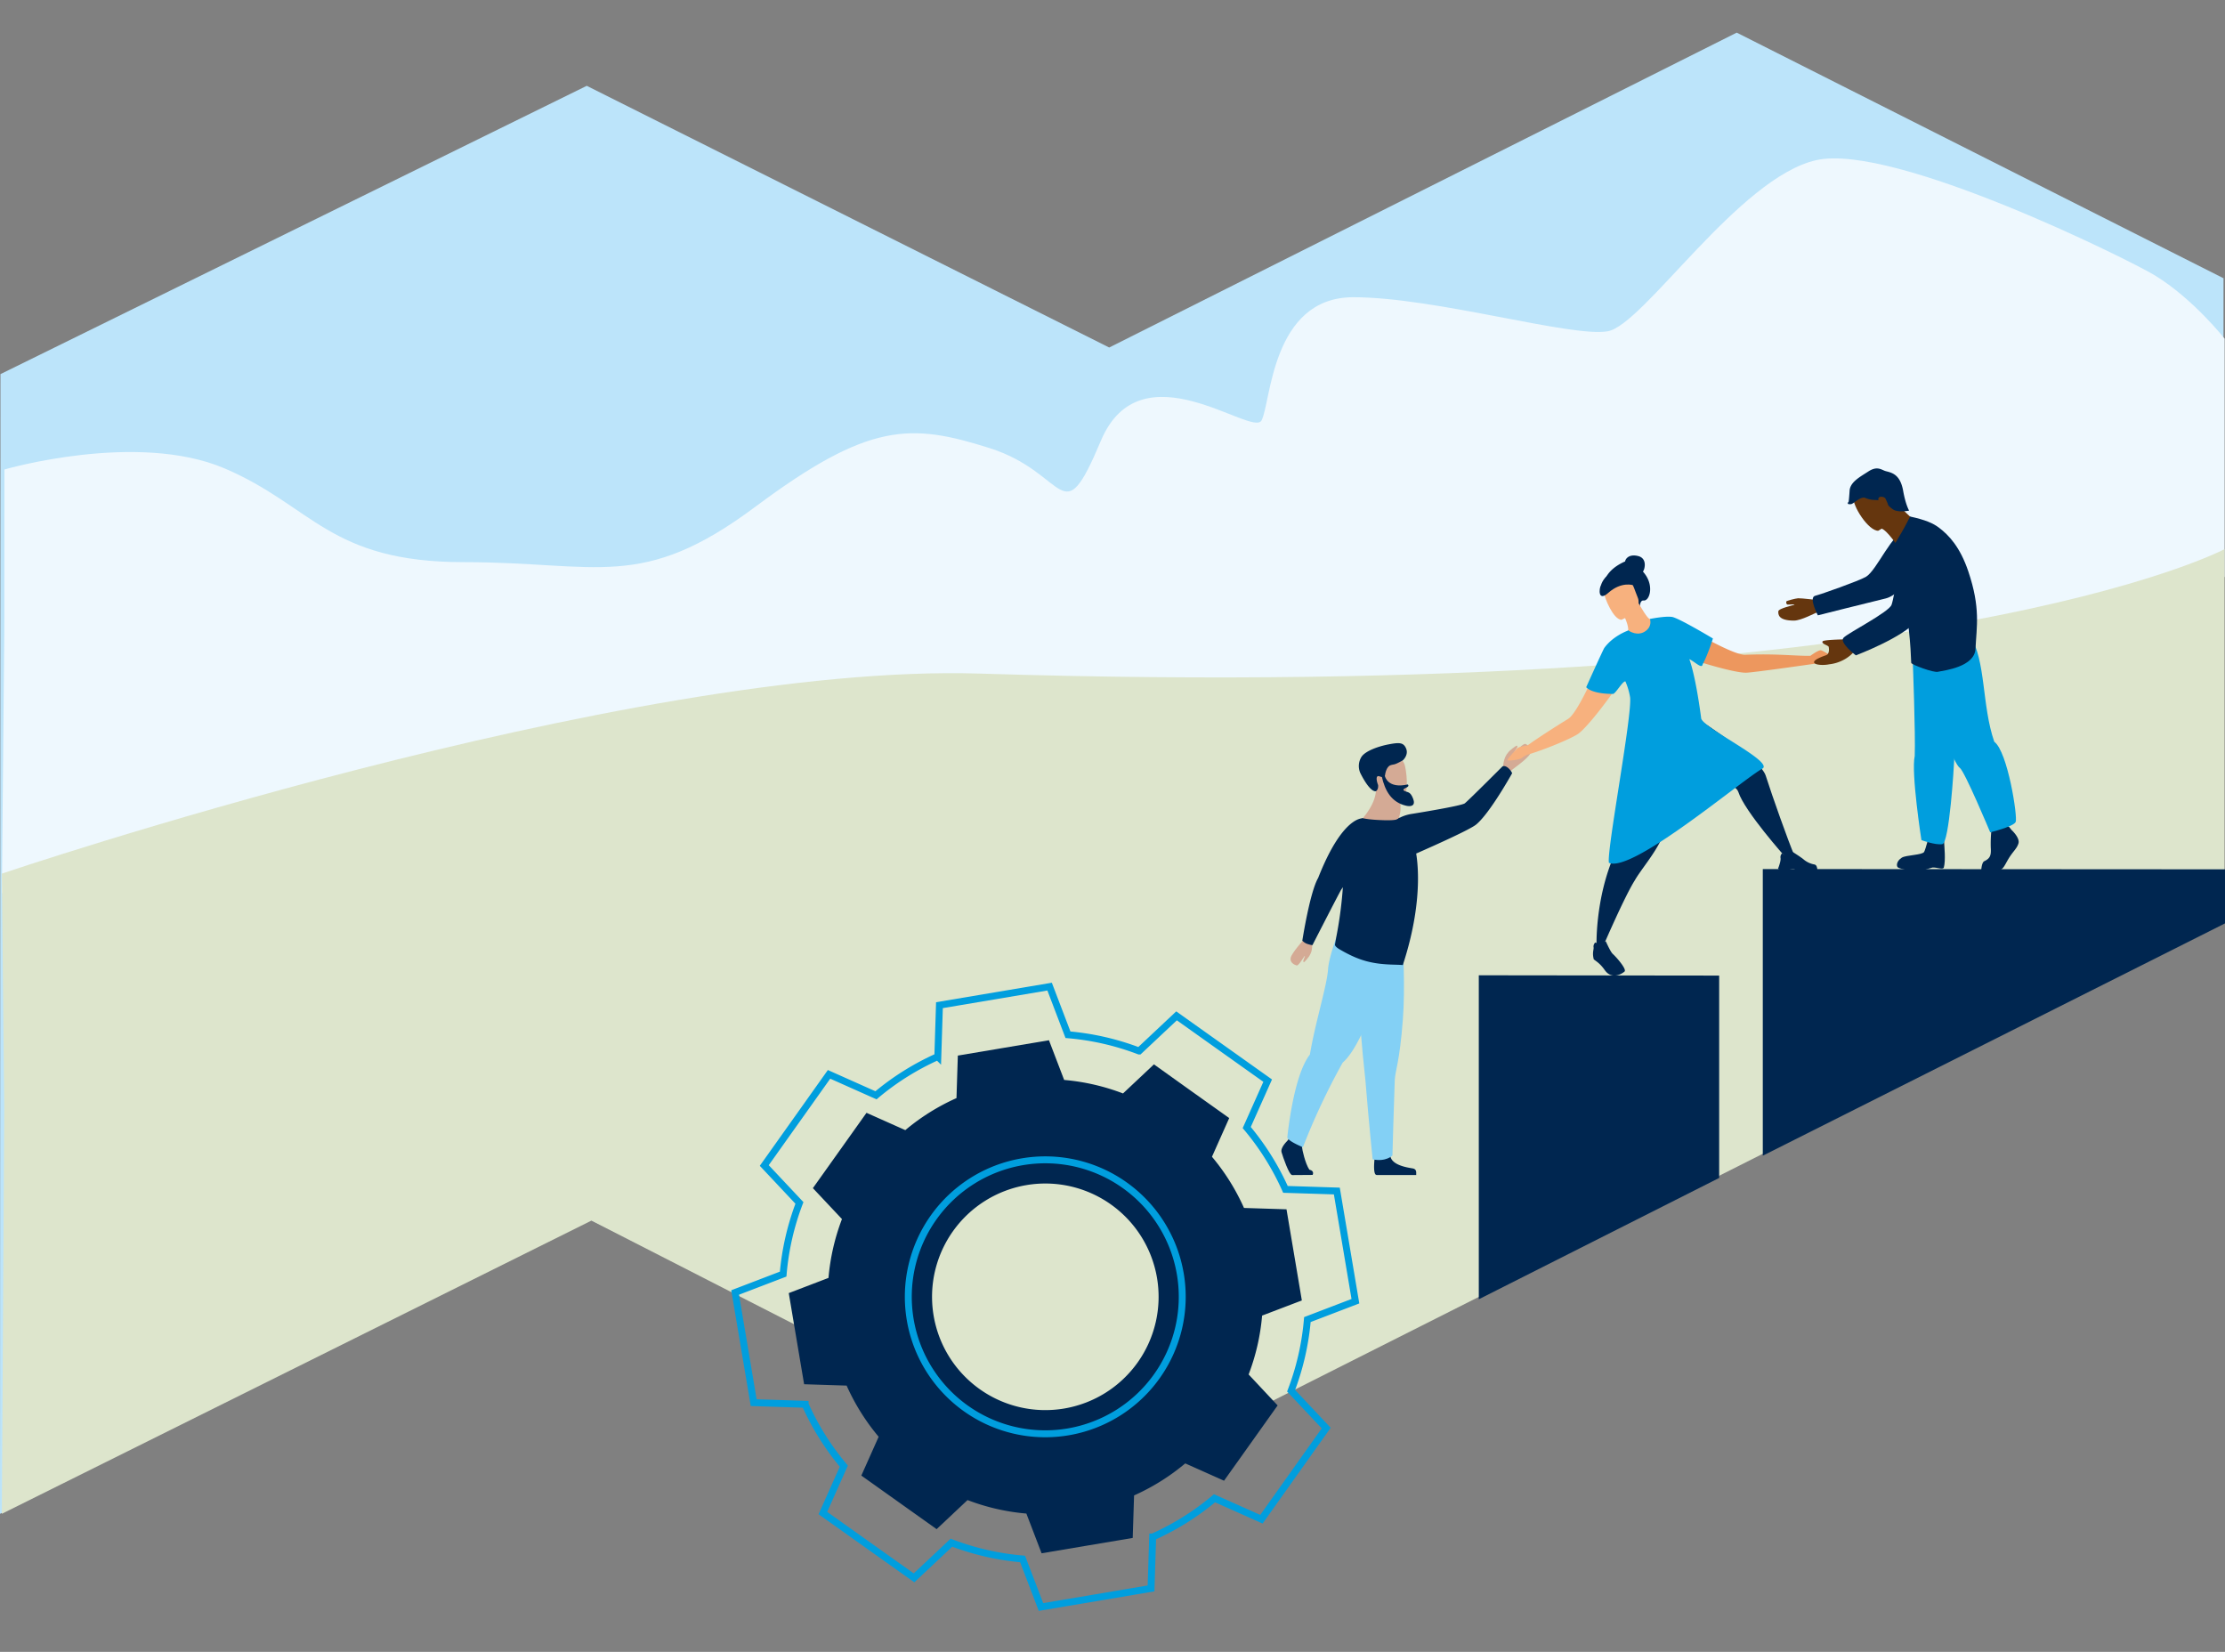 <svg xmlns="http://www.w3.org/2000/svg" xmlns:xlink="http://www.w3.org/1999/xlink" width="1367.29" height="1014.99" viewBox="0 0 1367.29 1014.99">
  <rect x="0" y="0" width="1367.29" height="1014.99" fill="#808080" stroke="none"/>
  <defs>
    <style>
      .cls-1, .cls-8 {
        fill: none;
      }

      .cls-2 {
        fill: #bce4fa;
      }

      .cls-3 {
        clip-path: url(#clip-path);
      }

      .cls-4 {
        fill: #eef8fe;
      }

      .cls-5 {
        fill: #dde5cc;
      }

      .cls-6 {
        fill: #d4aa95;
      }

      .cls-7 {
        fill: #002650;
      }

      .cls-8 {
        stroke: #009ede;
        stroke-miterlimit: 10;
        stroke-width: 4.26px;
      }

      .cls-9 {
        fill: #ed975e;
      }

      .cls-10 {
        fill: #f7b17e;
      }

      .cls-11 {
        fill: #009ede;
      }

      .cls-12 {
        fill: #65360e;
      }

      .cls-13 {
        fill: #83d0f5;
      }
    </style>
    <clipPath id="clip-path">
      <rect class="cls-1" y="20.05" width="1367.29" height="969.78"/>
    </clipPath>
  </defs>
  <title>10 Tekstvlak</title>
  <g id="Laag_1" data-name="Laag 1">
    <polygon class="cls-2" points="1067.24 20.05 681.62 213.53 360.56 52.73 0.29 229.88 0 930.17 361.6 748.87 682.31 909.13 1366.37 565.13 1366.37 170.97 1067.24 20.05"/>
    <g class="cls-3">
      <path class="cls-4" d="M2.72,288.48s81.36-23.7,135.36-.64S202.37,345.41,285,345.41s109.13,18.21,179.13-34,95.47-51.42,144-36.07,43.79,53.82,68.4-4.56,92.91-1.9,98.7-12.44,6-75.71,56.4-75.71S965.9,207.52,988,203.55s80.56-94.61,128.25-105.17,192.88,61.62,207.81,70.75c24,14.68,43,39,43,39V354.48s-532.28,110-698.27,126.32-667.65,68-667.65,68l1.5-161.22Z"/>
      <path class="cls-5" d="M1.12,536.8s383.05-129.72,601-122.91C1189.41,432.25,1367,337.42,1367,337.42V226.08l0,339.88L680.3,912,363.45,750,1.12,930.17l1.5-248.94Z"/>
      <path class="cls-6" d="M923.72,471s0-5.42,3.23-8.84c.75-1.1,4.8-4.11,5.16-4s.51.48.15,1.2-2,2.83-1.65,2.85,5.54-5.79,6.91-5.08,4.35,3,2.71,6.14-11.36,9.79-11.71,10.28c-2.95,4.12-4.8-2.58-4.8-2.58"/>
    </g>
    <polygon class="cls-7" points="1083.26 710.11 1367.29 567.38 1367.29 534.16 1083.26 533.99 1083.26 710.11"/>
    <polygon class="cls-7" points="908.74 599.27 908.74 798.34 1056.45 723.79 1056.45 599.45 908.74 599.27"/>
    <g class="cls-3">
      <path class="cls-7" d="M602,853.54a69.61,69.61,0,1,1,97.08-16.35A69.6,69.6,0,0,1,602,853.54m165.3-9a132.9,132.9,0,0,0,8.28-36.17L800,799.06l-4.71-28-4.72-28-26.12-.83a132.81,132.81,0,0,0-19.68-31.45L755.37,687l-23.13-16.47L709.11,654l-19,17.87a132.84,132.84,0,0,0-36.17-8.29l-9.34-24.4-28,4.71-28,4.72-.83,26.12a133,133,0,0,0-31.45,19.68l-23.84-10.64L516,706.92l-16.47,23.13,17.87,19a133.2,133.2,0,0,0-8.28,36.16l-24.41,9.34,4.71,28,4.72,28,26.12.83a133.34,133.34,0,0,0,19.68,31.45l-10.64,23.84,23.13,16.46,23.13,16.46,19-17.87a132.94,132.94,0,0,0,36.16,8.29l9.35,24.41,28-4.72,28-4.71.83-26.12a133.34,133.34,0,0,0,31.45-19.68l23.84,10.64,16.47-23.13,16.46-23.13Z"/>
      <path class="cls-8" d="M593.53,865.41a84.17,84.17,0,1,1,117.38-19.78A84.18,84.18,0,0,1,593.53,865.41ZM793.4,854.55a160.66,160.66,0,0,0,10-43.73l29.51-11.29-5.7-33.85-5.71-33.86-31.58-1a161.1,161.1,0,0,0-23.79-38L779,664l-28-19.9-28-19.91-23,21.61a160.67,160.67,0,0,0-43.72-10L645,606.23l-33.85,5.7-33.85,5.7-1,31.59a160.7,160.7,0,0,0-38,23.79l-28.84-12.87-19.9,28-19.91,28,21.61,23a160.82,160.82,0,0,0-10,43.73l-29.51,11.3,5.7,33.85,5.7,33.85,31.59,1a160.62,160.62,0,0,0,23.8,38l-12.87,28.83,28,19.91,28,19.9,23-21.6a160.67,160.67,0,0,0,43.72,10l11.3,29.51,33.85-5.7L707.33,976l1-31.58a160.76,160.76,0,0,0,38-23.8l28.84,12.87,19.9-28,19.9-28Z"/>
      <path class="cls-9" d="M1119.06,399.6c-1.51-.4-6.57,3.38-6.57,3.38-10,.11-20-1.4-39.86-.66-3.75.32-13.28-4.09-22.53-9-11-5.81-21.61-12.3-21.61-12.3-6.33-1-14.79,9.88-2.65,18.63,1.86,1.33,9.07,4,17.42,6.69h0c11.52,3.67,25.21,7.23,30,7,5.59-.28,41.49-5.44,41.52-5.45a11.25,11.25,0,0,1,4.47-.73c1.72.29,5.92-2.48,6.12-3.32s-4.83-3.87-6.34-4.26"/>
      <path class="cls-7" d="M1102.52,525.41l-5.46,1.11s-25-28-28.81-39.85c-2.06-6.31-16.36-5.7-30.13-9.26-12-3.1-23.31-10.17-29.25-17.45-12.76-15.66,8-34.89,8-34.89s22.1,13.13,41.16,26.7c13.33,9.48,25.17,19.18,27,24.75,4.33,13.55,13.52,39.3,17.51,48.89"/>
      <path class="cls-7" d="M1095.21,534.66h3.07c1-.16,1.79-.46,2.84-.6a2.87,2.87,0,0,1,2.49.6l0,0h13c.33-.47,0-1.55-.29-2.35a1.87,1.87,0,0,0-1.23-1.11,14.19,14.19,0,0,1-6.6-3c-1.4-1.27-6.78-4.67-6.78-4.67h0c-.11,0-.68.17-3.12,2.24-1.26,1.06-3.42-1.51-3.42-1.51a3.31,3.31,0,0,0-1,3c.19,1.18-.44,3.36-.94,4.84-.3.89-.56,1.52-.56,1.52s-.15.74,2.49,1.07"/>
      <path class="cls-7" d="M1041,452.48s-1.51,4.78-4,12c-3.13,9.1-6.48,26.92-11.53,38.94-1.1,2.64-3.39,9.59-4.52,12.09-4.2,9.25-12.68,19-16.3,25.35-6.34,10-19.43,40.43-19.43,40.43l-4.12-1.14s-.9-33.86,14.59-62.38a1.4,1.4,0,0,0,.41-.84h0c.27-3.35,1.24-18.34,3.34-33.54.52-3.73,1.1-7.46,1.76-11.05,0-.23.09-.45.13-.68,3.09-16.56,6.05-23.92,9.87-27.63l28.11,8Z"/>
      <path class="cls-10" d="M986.64,398.41s-4.7,11.51-10.12,22.7c-4.56,9.42-9.63,18.61-12.84,20.58-4.53,2.77-17,10.57-25.11,16.4,0,0-5.38.66-6.36,1.87s-6.42,6.66-5.76,7.21,7.92-.43,9.14-1.68a11.15,11.15,0,0,1,4-2.06l.11,0h0c9.83-3,25.27-9.34,29.94-12.42,4-2.66,12.94-13.64,20-23.41h0c5.16-7.09,9.36-13.54,10.07-15.71,4.6-14.25-8.65-18-13.17-13.44"/>
      <path class="cls-7" d="M1011.24,353.3a23,23,0,0,0-1.69-2.18c.7,0,3.46-7.92-2.95-9.47s-8,2.69-7.91,3.3c-16.1,7.08-13.39,18.43-13.39,18.43l22.44,9.11s.06-3.75,2.29-3.51c3.47.38,6.37-8.16,1.21-15.68"/>
      <path class="cls-10" d="M1012.72,388.94c-5.36,2.53-12.47-1.11-12.43-1.15.46-.46.3-1.84-.13-3.64a26.38,26.38,0,0,0-3.25-7.5c-.38-.65-.77-1.31-1.23-2l.62-.23,10.41-4.18s1.69,3,3.45,5.78c1.49,2.3,3.06,4.37,3.75,4.29,0,0,6.93,4.71-1.19,8.62"/>
      <path class="cls-10" d="M996.3,380.87s13.56-5.34,10.1-13.73-4-14.74-12.84-11.68-8.43,5.74-7.95,8.82,5.54,16,10.69,16.59"/>
      <path class="cls-11" d="M1038.12,405c3.57,1.76,7.73,6.19,8.15,3.26,3.27-6,6.34-15.94,6.34-15.94s-21.07-12.65-25.22-13.28l-.05,0-.17,0c-4.19-.57-13.27,1.28-13.27,1.28s1.75,4.66-3.19,7.77-10.21-.8-10.21-.8l-.51.35s-8.84,3.16-14.16,10.53c-1.17,2-11.09,24.07-11.09,24.07s2.69,4.07,16.41,4.15c1.59,0,5.83-7.8,7.66-7.73a40.68,40.68,0,0,1,2.9,9.77c1.4,11.06-14.62,95.25-13,101.71,14.18,6.63,82.19-51.3,94.55-58,6-4.71-38.31-25.57-37.9-31.08-3.62-27.16-7.11-35.59-7.24-36"/>
      <path class="cls-7" d="M1194.62,516.52c.16,3.25,1.13,12.13-.12,16.55-.44,1.54-4.71-.3-7,0-.93.15-3.27,1-4.94,1.45-6.07,1.71-15.23-.72-16.27-1.53s-1-3.83,2.39-6c2.62-1.66,12.72-1.57,13.74-3.57s2.83-9.38,2.83-9.38Z"/>
      <path class="cls-7" d="M1236.15,510s5.24,4.8,4.22,8.21S1237,523,1234,528.09c-2.13,3.66-3.2,6.45-5.5,6.45h-11s.27-4.63,1.85-5.37c3.79-1.77,4.29-3.85,4-8.4a81.06,81.06,0,0,1,.39-10.61l10.58-2.42Z"/>
      <path class="cls-12" d="M1118.36,368.88s-11.67-1.39-13.35-1.28-7.25,1.56-7.32,2-.11,1.82.91,1.89,4.35-.36,4.14,0-9.83,2.26-9.94,4.16,0,5.69,9.62,5.68c4.46,0,13.21-4.85,14-4.91,6.36-.55,2-7.61,2-7.61"/>
      <path class="cls-7" d="M1170.59,327.27c-7.29-1.12-17.2,23.31-24,27.19-4.52,2.57-27.12,10.58-31.2,11.64s1.71,12,1.71,12,30.77-7.77,41.67-10.38,28.22-27.18,29.32-33.7-17.47-6.76-17.47-6.76"/>
      <path class="cls-11" d="M1179.1,419s6,13.79,14,29.53c2.19,4.32,8.19,21.18,11.22,23.29S1223,511.43,1223,511.43s14.31-3.46,15.65-6.37-4.87-43.27-13.14-49.29c-7.78-22.4-5-49.8-15-65.46-3.33-5.22-31.4,28.71-31.4,28.71"/>
      <path class="cls-11" d="M1176.83,385.84c-1.65,10.53-1.41,11.65-1.38,21.24,0,0,1.69,43.66,1.17,57.43-2.31,10.46,4.12,51.69,4.12,51.69s8.5,3.19,12.84,2.49,7.17-48.2,7.3-51.77c.86-24.37,6.21-36.07,9-50.35,2.71-14,3.14-19.88-2.9-28.77s-30.11-2-30.11-2"/>
      <path class="cls-12" d="M1166.83,309.81c1.36,2.28,3.22,4.19,6.54,7.23,6.58,6,6.77,7.39,6.77,7.39l-13.26,12.26s-7.34-11.32-11-12,10.94-14.86,10.94-14.86"/>
      <path class="cls-12" d="M1138.78,304.75c0-.29,1.18-.57,1.56-1.14,1.43-6.85,17.63-14.61,23-5.77,10.08,16.59-5.37,26.18-9.13,28.28-5.84.18-16-14.95-15.41-21.37"/>
      <path class="cls-7" d="M1158.93,289.52c-2.66-.67-5.14-3.56-10.91.24-5,3.26-11.08,6.41-11.42,11.78-.31,5-.59,6.74-.59,6.74s-1.94,1.91,1.58,1.47c1.46-.19,5.92-5.11,8.78-3.74a15.63,15.63,0,0,0,5.6,1.19s5.92.16,6.89,1.76c.33.54,3.62,3.88,5.38,4.57,3.52,1.38,8.93.22,8.93.22s-2.15-3.65-3.64-12.09c-1.77-10-6.7-11.16-10.6-12.14"/>
      <path class="cls-12" d="M1154.67,308.53c-2-4.58,3.48-3.51,4-2.13.54,1.54,3.06,5.15.94,7.13s-4.91-5-4.91-5"/>
      <path class="cls-7" d="M1168,359.67c.24-6.75-6.15-18.19-5.21-21.66.73-2.66.8-2.46,5.81-10.94,2.58-4.37,5.16-9.69,5.16-9.69,9.49,2.06,14.16,4.15,17.63,6.75,6.29,4.71,13.14,12.08,18.16,26.95,7.61,22.53,5.09,33.76,4.42,47.55-.53,11.18-19.14,13.32-23,14.13-2.37.84-16.46-4.38-16.5-5.48-.34-9.08-1.28-28.15-6.47-47.61"/>
      <path class="cls-12" d="M1134.58,392.85c-2,0-13.72.26-14.49,1.17s.59,1.62,2.17,2.38,1.48,1.05,1.48,1.05,1,4.27-1.66,5.17c-14.29,4.91-4.35,6.86,2,5.56a24.35,24.35,0,0,0,9.06-2.84,22,22,0,0,0,6.8-5.66Z"/>
      <path class="cls-7" d="M1175.76,328.11c-6.58,2.86-11.53,38.89-13.39,43.55s-26.71,17.22-29.5,20.21,7.57,10.82,7.57,10.82,29.57-11.15,37.37-21.43c6.54-8.6,14.86-37.67,12.58-43.69-4.72-12.48-14.63-9.46-14.63-9.46"/>
      <path class="cls-7" d="M983.8,359.61c-1.21,2-1.93,10.41,4.52,4.67,8.15-7.24,15.39-4.67,15.39-4.67l2.52-1.66s-9.46-7.31-15.08-5.92-7.35,7.58-7.35,7.58"/>
      <path class="cls-7" d="M986.15,596.07c3.73,5.43,9.42,3.21,12.13.91,1.55-1.31-4.75-8.61-7.24-10.87-1.41-1.27-4.23-7.68-4.23-7.68h0c-.12,0-.68.17-3.12,2.24a11.13,11.13,0,0,0-3.42-1.51,3.09,3.09,0,0,0-.71,1,3.26,3.26,0,0,0-.28,2c.2,1.18-.89,3.09,0,6.82-.31.89,3.16,1.7,6.88,7.13"/>
      <path class="cls-6" d="M834.93,505.45s14.64,3.45,23.7-.09c0,0,2-4.71,2-8.18,0-.43,0-.85,0-1.24a12.6,12.6,0,0,0-1.24-6.11h0c-.41-.17-13.85-5.69-13.83-5.23.23,10.58-10.61,20.85-10.61,20.85"/>
      <path class="cls-6" d="M862.2,489.42S847.09,493,845,483.53s-5.41-15.34,4.15-18,12.23.52,13.69,3.51,3.22,19.23-.66,20.39"/>
      <path class="cls-7" d="M845.54,486.11c-.21.13-3.46,1.13-9.62-11.14a10.65,10.65,0,0,1,.63-9.77c2.25-3.68,10.24-6.58,16.88-7.84s9.08-1.15,10.65,2.6c1.64,4-2,7.21-2,7.21-5.73,3.2-5.09,2.23-7.48,3s-3.24,4.52-3.41,5.73-.46,2.21-3.46,1.13-1.36,4.25-.88,5.27c0,0,.41,2.72-1.31,3.83"/>
      <path class="cls-7" d="M806.61,721.94l-12.53.09c-1.92,0-5.68-11.11-6.54-14s3.52-7,3.52-7l.73-1,.76-1,7.25,1.73s.18,1.74.29,4c.08,1.61,2,10.22,4.52,13.94,3.41.75,2,3.26,2,3.26"/>
      <path class="cls-7" d="M870.31,722H846.05a2.5,2.5,0,0,1-.51-.15c-1.62-.84-1.11-7.22-.92-9.19,0-.37.06-.58.06-.58s8.53-7,9.71-1.65c0,.17.08.33.12.5h0c1.48,5,9.75,6.37,13.58,7,2.92.49,2,3.19,2.22,4.07"/>
      <path class="cls-13" d="M862.08,581.27s1.52,25.7,0,45.12c-2,26.57-4.76,31.43-5,37.57-.43,10.67-1.41,46.06-1.41,46.06s-4,4.05-12.16,2.34c0,0-2.37-22.63-4.43-48.4,0-.42-1.61-15.57-1.64-16-1.92-26.22-8.21-68.43-8.21-68.43Z"/>
      <path class="cls-13" d="M855.08,581.27s-14,57.69-30,71.69a418.1,418.1,0,0,0-24.42,51.94s-8.8-3.52-9.6-5.92c0,0,3.62-38.07,13.9-51,3.12-19,10.12-41,11.12-51.89.32-7.67,6.16-22.94,6.16-22.94Z"/>
      <path class="cls-6" d="M806.05,578.19s1.1,4.77-1,8.43c-.44,1.13-3.39,4.6-3.74,4.56s-.54-.33-.37-1,1.19-2.89.87-2.84-3.7,6.22-5,5.88-4.43-1.76-3.63-4.86,8-10.92,8.21-11.42c1.76-4.23,4.76,1.29,4.76,1.29"/>
      <path class="cls-7" d="M803.54,580.05c2.59.83,3,.64,3,.64s16.39-32,17.67-34.08,21.2-25.84,21.2-25.84l-8-17.93s-12.36-1.59-27.36,36.55c-5.16,8.88-9.75,38.59-9.75,38.59a7.59,7.59,0,0,0,3.21,2.07"/>
      <path class="cls-7" d="M862.08,593c-3.4-.42-11.35.07-19.66-1.74-7-1.47-13-4.28-19.42-8.05-.85-.5-2.79-1.83-2.63-2.83s.44-2.66.8-4.65a251,251,0,0,0,4.18-32.62q.21-3.89.63-7.65a116.06,116.06,0,0,1,3.38-18.27c2.85-10.25,2.47-11.24,7.72-14.31.68-.38,2,.81,14,1.12,8.92.17,7.89-1.12,9-1.59l1.77,3.15c3.41,4,7,9.25,8,16.77.08.55,6.56,26.88-7.81,70.67"/>
      <path class="cls-7" d="M926.74,471.82c-2.25-1.8-3.49-.85-3.49-.85s-21,21-23.1,22.63-32.37,6.47-32.37,6.47-10.57,1.25-12.7,7.9c-1.86,5.77-1.07,10.43,2,13.52a12.72,12.72,0,0,0,14.08,2.58c10.72-4.72,32-14.27,35.86-17.36,8.49-6.86,22.22-31.62,22.22-31.62a9.15,9.15,0,0,0-2.53-3.27"/>
      <path class="cls-7" d="M851.08,477s1.71,7.85,14,5c1,.92-.08,1.62-1,2-2,.85-2,1.56-1,2,2,1,3.52.23,5.26,4.65s-1.15,5.16-4.26,4.43c-9-2.11-13-9.11-15-18.11,2-1,2,0,2,0"/>
    </g>
  </g>
</svg>
